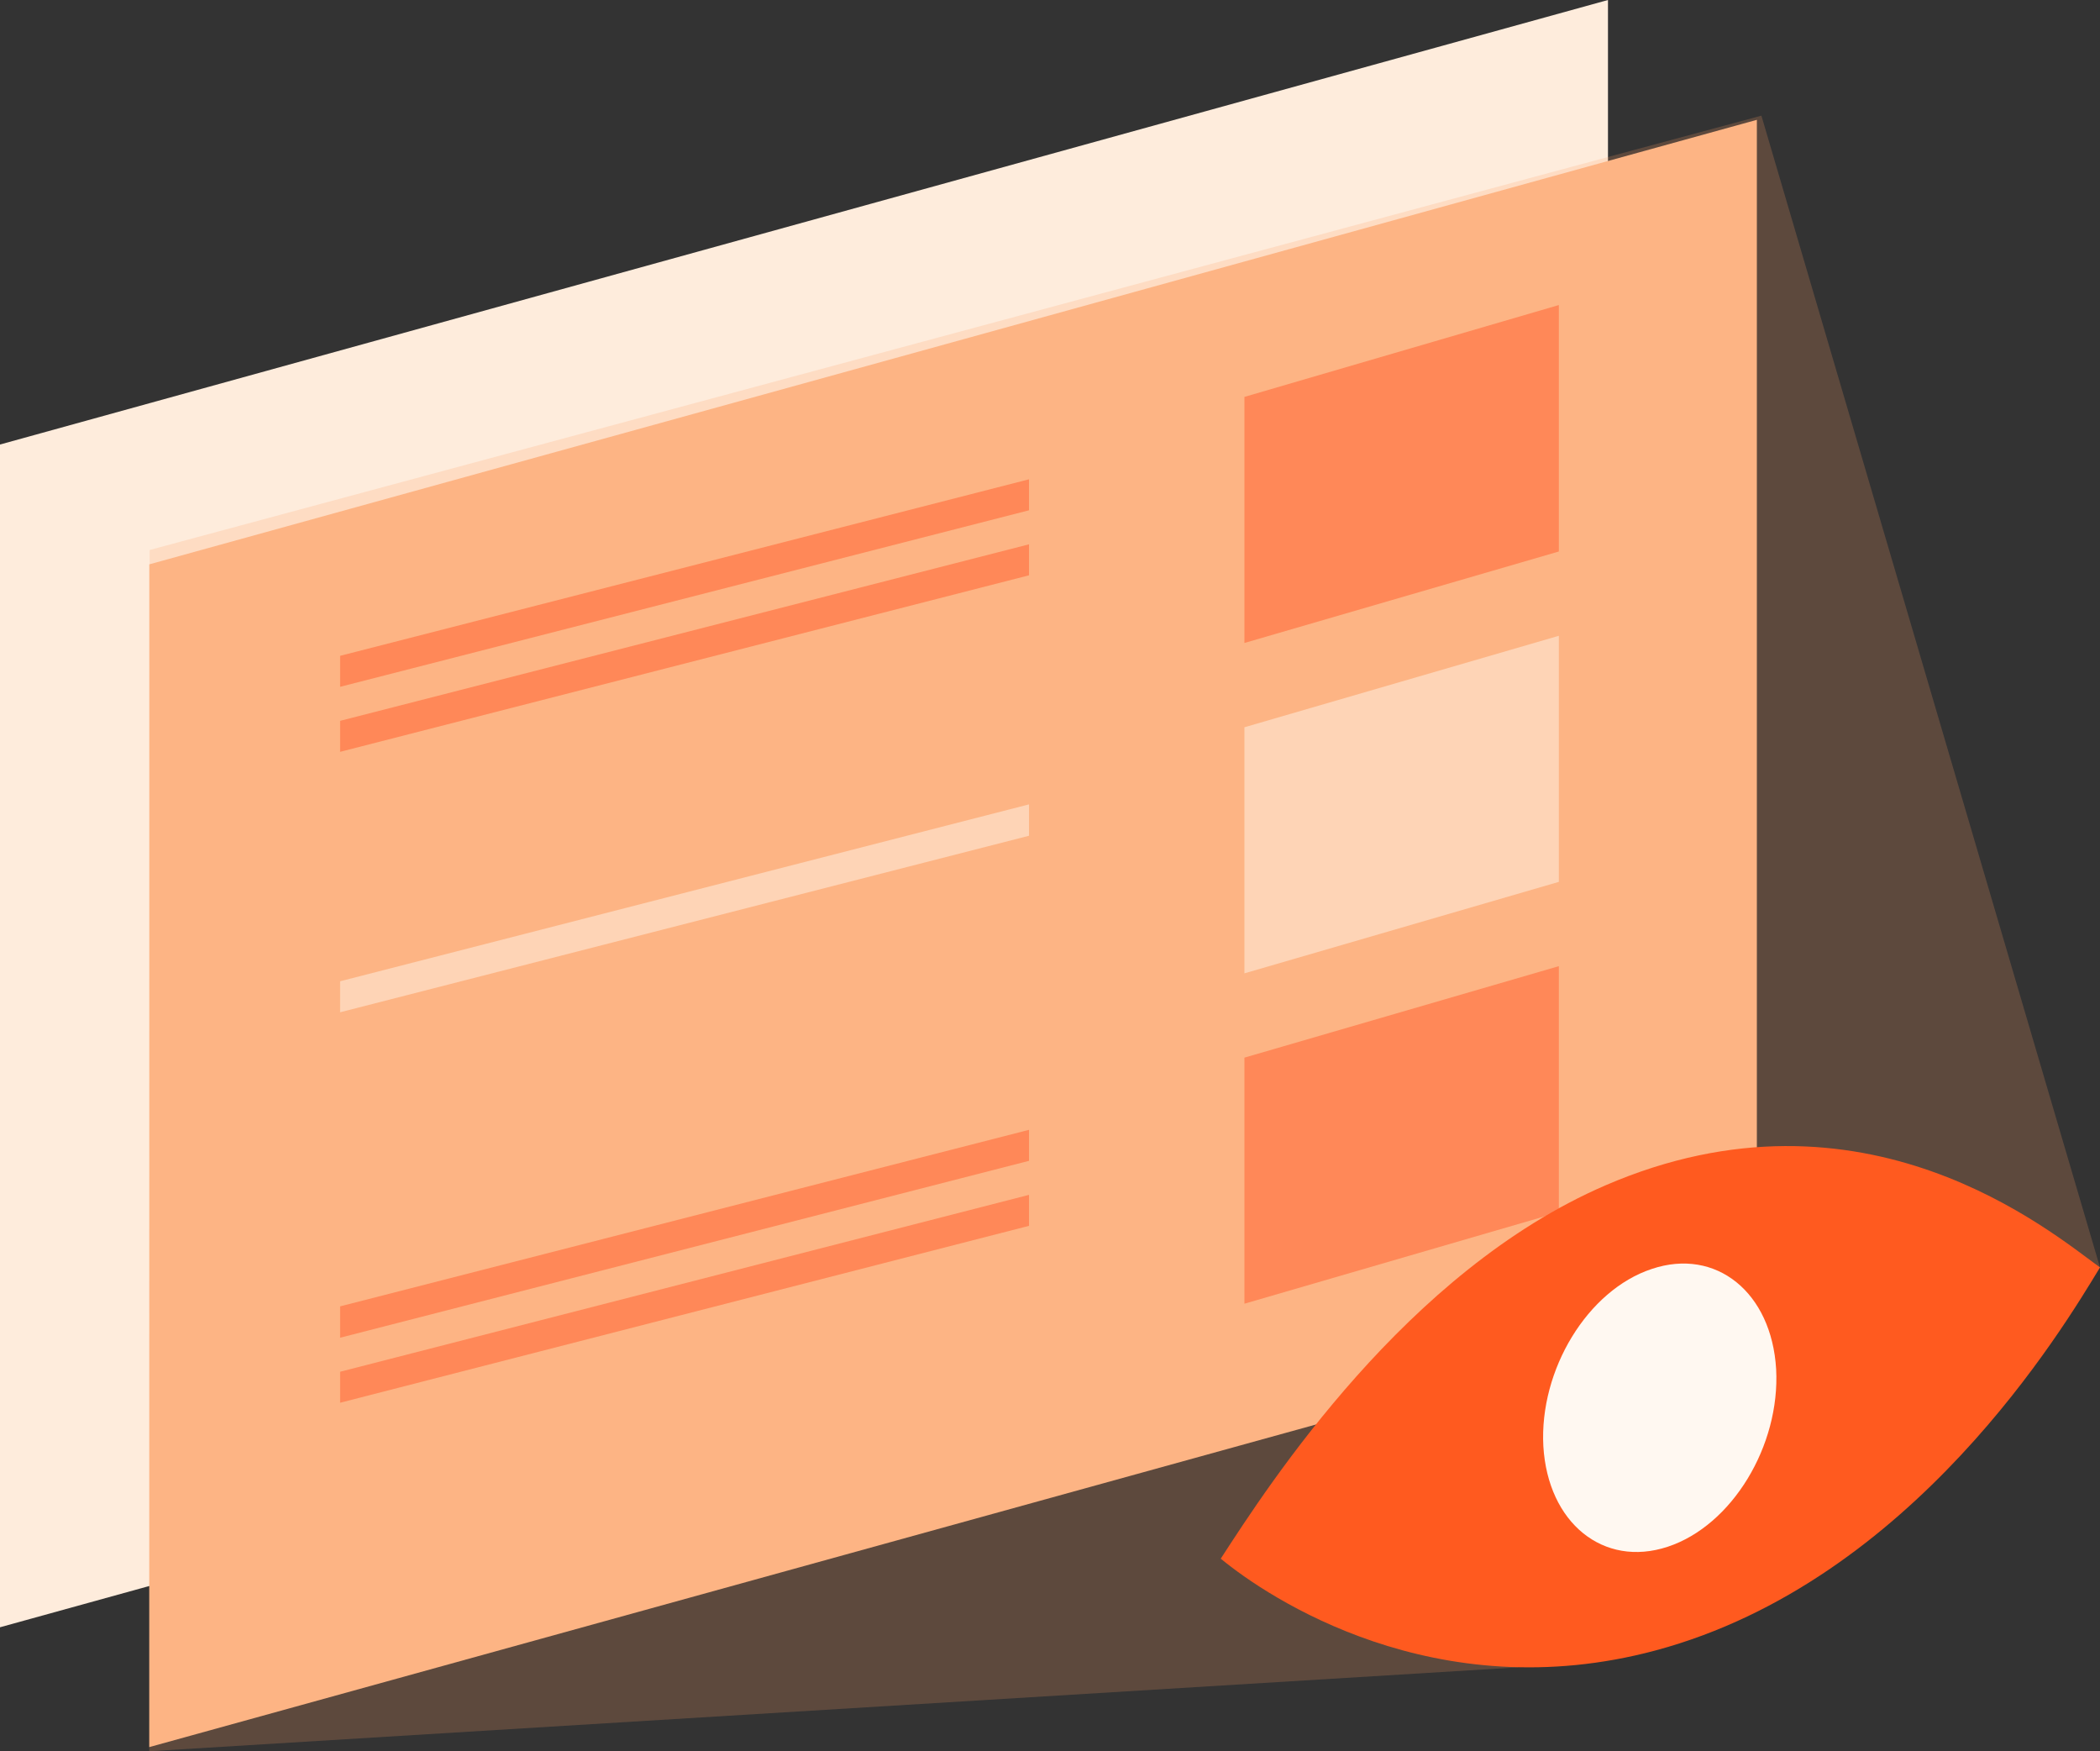 <?xml version="1.0" encoding="UTF-8"?>
<svg id="Layer_2" data-name="Layer 2" xmlns="http://www.w3.org/2000/svg" viewBox="0 0 55.57 46.33">
  <rect x="0" y="0" width="55.57" height="46.33" fill="#333333" stroke="none"/>
  <defs>
    <style>
      .cls-1 {
        fill: #fe9d66;
        opacity: .21;
      }

      .cls-2 {
        fill: #ff8254;
      }

      .cls-3 {
        fill: #fee2cb;
      }

      .cls-4 {
        fill: #fdba8c;
      }

      .cls-5 {
        fill: #ff5a1f;
      }

      .cls-6 {
        fill: #feecdc;
      }

      .cls-7 {
        fill: #fff8f1;
      }
    </style>
  </defs>
  <g id="Layer_1-2" data-name="Layer 1">
    <g>
      <polygon class="cls-6" points="42.55 31.29 0 43.05 0 11.76 42.55 0 42.55 31.29"/>
      <g>
        <polygon class="cls-4" points="46.49 34.46 3.95 46.22 3.95 14.93 46.49 3.17 46.49 34.46"/>
        <polygon class="cls-2" points="41.25 14.59 32.93 17.01 32.93 10.5 41.25 8.07 41.25 14.59"/>
        <polygon class="cls-3" points="41.25 23.33 32.93 25.75 32.93 19.24 41.25 16.82 41.25 23.33"/>
        <polygon class="cls-2" points="41.25 32.07 32.93 34.49 32.93 27.98 41.25 25.56 41.25 32.07"/>
        <polygon class="cls-2" points="27.23 13.5 9 18.17 9 17.35 27.23 12.68 27.23 13.5"/>
        <polygon class="cls-2" points="27.23 15.22 9 19.89 9 19.07 27.23 14.4 27.23 15.22"/>
        <polygon class="cls-3" points="27.23 22.11 9 26.78 9 25.96 27.23 21.28 27.23 22.11"/>
        <polygon class="cls-2" points="27.23 30.71 9 35.39 9 34.56 27.23 29.89 27.23 30.71"/>
        <polygon class="cls-2" points="27.23 32.43 9 37.11 9 36.29 27.23 31.61 27.23 32.43"/>
      </g>
      <g>
        <polygon class="cls-1" points="3.96 14.55 46.61 3.06 55.57 33.53 40.17 44.11 3.95 46.33 3.96 14.55"/>
        <path class="cls-5" d="M32.3,41.24c1.29-1.99,4.91-7.6,10.18-9.88,6.85-2.96,11.8,1.24,13.09,2.17-.96,1.58-4.95,8.3-11.75,10.13-5.84,1.57-10.26-1.39-11.51-2.42Z"/>
        <path class="cls-7" d="M40.84,38.26c.12,2.03,1.59,3.22,3.29,2.66,1.7-.56,2.98-2.67,2.87-4.7-.12-2.03-1.59-3.22-3.29-2.65-1.7.56-2.98,2.67-2.87,4.69Z"/>
      </g>
    </g>
  </g>
</svg>